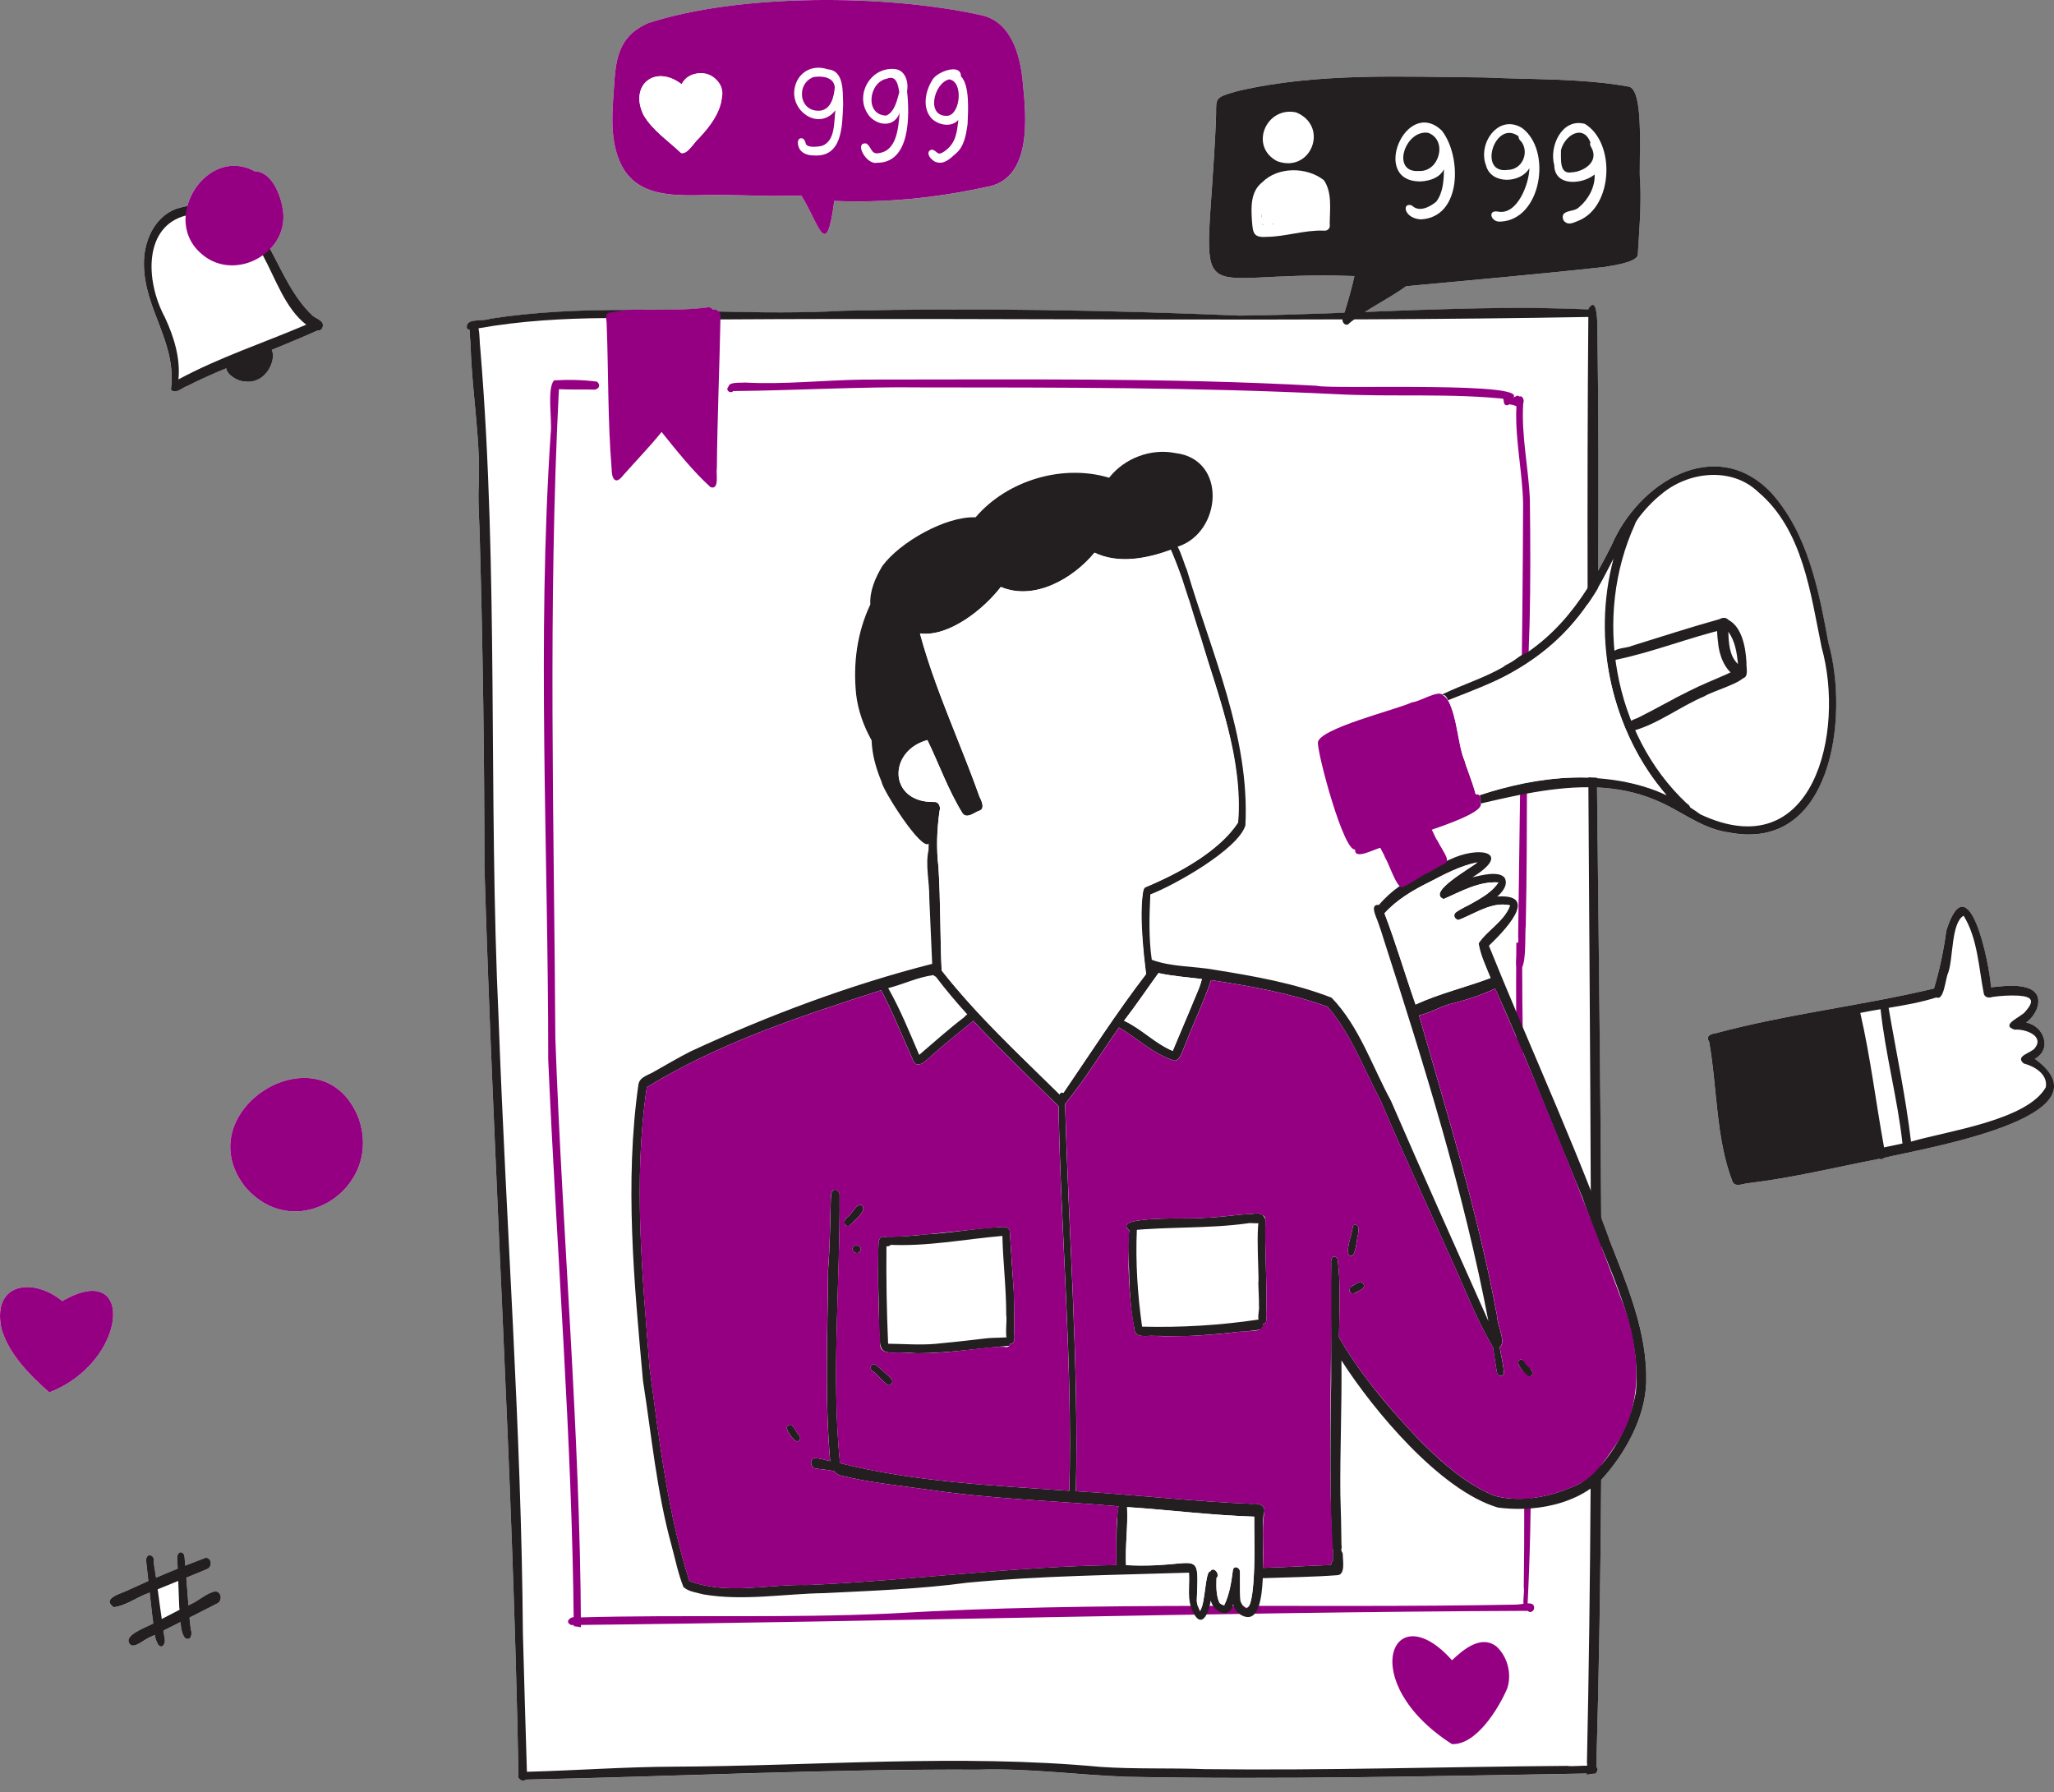<?xml version="1.0" encoding="UTF-8"?>
<svg id="Capa_1" data-name="Capa 1" xmlns="http://www.w3.org/2000/svg" viewBox="0 0 674.69 588.73">
  <rect x="0" y="0" width="674.69" height="588.73" fill="#808080" stroke="none"/>
  <defs>
    <style>
      .cls-1 {
        fill: #950083;
      }

      .cls-1, .cls-2, .cls-3 {
        stroke-width: 0px;
      }

      .cls-2 {
        fill: #231f20;
      }

      .cls-3 {
        fill: #fff;
      }
    </style>
  </defs>
  <path class="cls-3" d="M71.09,526.8c-2.94,1.52-5.9,3.02-8.85,4.51.13,1.31.27,2.61.45,3.91.51,1.39.13,3.96-1.86,2.85-1.05-1.25-1.36-3.24-1.52-5.29-1.88.94-3.75,1.88-5.63,2.81.12.84.26,1.68.39,2.52.43,1.43-.68,3.8-2.13,2.03-.56-.97-.9-2.02-1.12-3.12-.43.21-.86.43-1.29.64-1.8.5-5.4,4.1-6.84,2.41-2.37-2.85,4.79-5.32,7.65-6.8-.08-.78-.16-1.54-.29-2.28-.27-2.64-.57-5.26-.88-7.89-.5.21-.99.41-1.49.61-3.39,1.39-6.74,3.83-10.38,4.2-4.17-3,2.86-4.52,4.98-5.69,2.13-.99,4.28-1.96,6.44-2.91-.23-1.99-.46-3.99-.66-5.99-.64-3.73,3.07-2.76,2.37-.38.29,1.76.57,3.52.82,5.28,2.36-1.02,4.74-2,7.12-2.96-.06-1.14-.11-2.27-.16-3.41-.1-1,.58-2.57,1.77-1.75.8.55.62,1.6.73,2.44.05.57.1,1.15.16,1.72,2.25-.89,4.51-1.75,6.75-2.6,2.21.22,2.09,3.47,0,3.87-2.14.89-4.29,1.77-6.43,2.65.07.89.14,1.79.21,2.69.18,2.13.33,4.27.5,6.41.21-.11.43-.21.64-.32,2.83-1.19,5.18-3.69,8.2-4.27,2.22.19,2.38,3.41.35,4.11"/>
  <path class="cls-3" d="M16.17,457.33c-6.41-5.71-13.26-12.44-15.72-21.01-3.08-15.08,10.4-16.84,20.03-8.97,24.11-14.09,21.62,20.04-4.3,29.99"/>
  <path class="cls-3" d="M47.28,86.95c-.16-7.39,3.19-15.49,10.46-18.32,1.33-.4,2.59-.73,3.8-.99,2.47-9.21,12.18-16.77,22.12-11.37,5.52.09,8.46,7.62,9.19,12.31.93,5.23-.89,9.88-4.12,13.22,3.98,7.33,7.51,15.88,14.08,22.01,1.51,1.11,4.29,1.83,2.84,4.26t0,0c-.29.37-.81.52-1.27.44-5,2.23-10.06,4.33-15.13,6.39,1.59,3.14-1.7,11.07-8.52,10.42-2.25.1-6.03-1.91-6.45-4.34-1.14.47-2.28.94-3.42,1.42-3.1,1.37-6.21,2.75-9.22,4.33-1.67.47-4.03,2.95-5.52,1.25,2.03-15.47-8.73-26.22-8.85-41.03"/>
  <path class="cls-3" d="M117.76,367.19c8.39,23.46-21.04,42.18-37.47,22.35-19-25.08,25.52-52.3,37.47-22.35"/>
  <path class="cls-3" d="M203.79,53.5c-3.92-8.57-2.45-18.41-1.92-27.53.64-8.61,2.62-14.7,11.06-18.37,30.02-9.8,78.55-9.51,109.39-2.6,9.86,2.1,12.78,13.1,13.63,21.86,1.23,11.77,3.21,32.39-12.38,34.65-16.27,3.55-32.93,5.19-49.53,4.5-2.62,20.2-4.79,7.82-10.83-1.79-8.9.38-17.78-.12-26.68-.15-11.6-.15-26.92,2.32-32.74-10.55"/>
  <path class="cls-3" d="M543.43,262.65c-6.11-2.54-12.45-3.72-18.87-4,.5,47.06,1.11,94.15,1.38,141.23.89,2.35,1.77,4.71,2.63,7.07,5.87,15.07,12.57,30.51,12.19,46.96-.3,11.68-7.02,23.73-14.82,32.17-.21,31.46-.71,62.92-1.6,94.36.58.34.68.93-.05,1.89,0,.05,0,.1,0,.16-1.05.09-2.08.27-3.11.48.01-.14.03-.29.03-.42-50.39.86-100.91,2.04-151.34,1.07-16.15-.63-32.24-2.88-48.39-2.34-49.62-.24-99.17,2.22-148.75,3.27-.56.51-1.55.4-2.07-.23-.18-.12-.32-.28-.4-.51-.06-.3-.04-.55.05-.77-1.84-99.44-8.19-198.71-11.18-298.09-.03-35.32-.49-70.66-1.48-105.97-.06-6.13-.63-12.25-.45-18.39.84-15.53-2.12-30.92-2.59-46.42-.04-1.81-.34-4.08-.33-5.79-.35,0-.67-.15-.92-.53-.66-3.6,5.5-2.12,7.57-3.11,15.1-2.36,30.32-2.94,45.57-2.9,1.82-.15,3.65-.19,5.49-.05,6.84-.07,13.74.1,20.53-.81.7-.11,1.3.27,1.67.83.62-.32,1.36-.01,1.86.55,13.73.31,27.45.51,41.12-.26,43.34-.95,86.66-.22,129.99,1.6,38.21-.42,76.33-3.73,114.58-2.05v-.19c2.09-3.27,2.75.14,2.93,4.84.42,29.33.43,55.23.26,81.13,1.51-2.66,2.95-5.4,4.36-8.23,8.72-20.53,34.11-36.59,52.49-17.32,12.06,13.44,15.61,32,18.76,49.24,6.89,24.24,1.27,69.44-33.18,62.23-8.91-1.39-15.73-7.48-23.93-10.7"/>
  <path class="cls-3" d="M399.37,40.16c.4-8.17-1.37-7.84,7.16-10.26,26.46-6.16,54.19-4.65,81.18-4.46,15.69.74,31.54.23,47.05,2.97,5.74.4,3.29,26.12,3.99,31.27.39,8.14-.31,16.29-.81,24.29-1.05,2.34-8.2,3.22-10.67,3.69-21.76,2.4-43.61,4.32-65.36,6.34-6.02,4.35-12.92,7.44-18.68,12.15-.42.68-1.37.63-1.84.04-1.11-1.39.21-3.09.56-4.54,1.09-3.62,2.15-7.27,2.93-10.97-56.83-2.14-48.55,15.54-45.51-50.52"/>
  <path class="cls-3" d="M618.86,380.3c-.4.47-1.08.57-1.65.33-14.13,2.78-28.16,6.19-42.47,7.94-1.83,0-4.74,1.66-5.68-.46-5.48-14.17-4.98-30.89-7.68-45.99-1.26-1.77.58-2.58,2.12-2.73,23.58-6.36,48.02-9.04,71.75-14.71,1.89-6.25,3.18-12.59,4.06-19.06,7.28-22.83,14.25,11.03,14.66,18.66,3.95-.35,8.09-1.02,11.95.19,6.03,1.94,3.5,8.6-.41,11.4,5.82,1.04,8.7,8.75,2.84,11.92,26.42,19.25-37.87,29.66-49.51,32.51"/>
  <path class="cls-2" d="M537.94,83.97c-1.05,2.34-8.2,3.22-10.67,3.69-21.76,2.4-43.61,4.32-65.36,6.34-6.02,4.35-12.92,7.44-18.68,12.15-.42.68-1.37.63-1.84.04-1.11-1.39.21-3.09.56-4.54,1.09-3.62,2.15-7.27,2.94-10.97-56.83-2.14-48.55,15.54-45.51-50.52.4-8.17-1.37-7.84,7.16-10.26,26.46-6.16,54.19-4.65,81.18-4.46,15.69.74,31.54.23,47.05,2.97,5.74.4,3.29,26.12,3.99,31.27.39,8.14-.31,16.29-.81,24.29"/>
  <path class="cls-2" d="M668.37,347.79c5.85-3.17,2.98-10.88-2.84-11.92,3.91-2.8,6.44-9.46.41-11.4-3.87-1.21-8-.54-11.95-.19-.41-7.64-7.39-41.5-14.66-18.66-.88,6.47-2.18,12.81-4.06,19.06-23.74,5.67-48.17,8.35-71.75,14.71-1.55.16-3.38.97-2.12,2.73,2.69,15.1,2.19,31.82,7.68,45.99.94,2.12,3.85.45,5.68.46,14.31-1.76,28.33-5.17,42.47-7.94.58.24,1.26.14,1.65-.33,11.63-2.86,75.93-13.26,49.51-32.51M618.87,376.87c-2.7-14.75-4.44-29.52-7.81-44.17,2.21-.45,4.43-.84,6.66-1.22,1.58,14.84,5.57,29.27,7.2,44.11-2.02.43-4.03.86-6.05,1.28M627.72,374.98c-1.74-14.75-4.85-29.27-7.36-43.94,5.31-.88,10.61-1.8,15.72-3.43,2.51,1.24,2.96-6.38,3.84-8.05,1.72-4.7.95-16.45,5.08-18.78,4.65,7.52,4.95,17.16,6.65,25.68.41,1.32,1.82,1.33,2.92.98,2.79-.4,5.61-.54,8.46-.41,4.63.31,5.33,1.75,2.22,5.25-1.18,1.71-8.52,4.35-3.47,5.93,3.27-.34,9.81,1.94,6.66,6.02-1.2,1.68-6.75,2.59-3.68,5.08,3.56.94,7.95,3.52,7.24,7.8-6.08,10.88-32.49,14.41-44.29,17.87"/>
  <path class="cls-2" d="M102.81,103.81c-6.57-6.13-10.09-14.68-14.08-22.01-5.37-9.87-11.57-17.54-27.19-14.16-1.21.27-2.48.59-3.8.99-7.26,2.83-10.61,10.94-10.46,18.32.13,14.81,10.89,25.56,8.86,41.03,1.49,1.7,3.85-.78,5.52-1.25,3.01-1.58,6.11-2.96,9.22-4.33,1.14-.48,2.28-.95,3.42-1.42.28-.11.56-.23.84-.34.44-.18.87-.36,1.32-.54,3.23-1.32,6.47-2.63,9.72-3.94.68-.27,1.37-.55,2.05-.83.35-.14.7-.28,1.04-.42,5.07-2.07,10.13-4.17,15.13-6.4.46.08.97-.07,1.27-.44t0,0c1.45-2.43-1.33-3.15-2.84-4.26M58.62,124.62c.67-7.04-1.49-13.98-4.42-20.3-6.68-12.44-6.81-30,6.78-33.51,2.19-.57,4.73-.77,7.65-.53,9.14.59,13.89,6.46,17.71,13.56,4.3,7.99,7.41,17.51,14.25,22.8-13.99,5.98-28.56,10.75-41.97,17.97"/>
  <path class="cls-2" d="M80.74,125.32c-2.25.1-6.03-1.91-6.45-4.34-.09-.51-.03-1.05.22-1.58.56-.48.99-.2,1.55.32.12.12.25.24.39.38,1.09,1.07,2.74,2.57,6.36,1.79,4.54-1.83,3.71-3.96,3.36-5.73-.05-.26-.09-.51-.1-.76-.03-.67.16-1.26.94-1.74,1.1-.07,1.84.43,2.25,1.25,1.59,3.14-1.7,11.07-8.52,10.42"/>
  <path class="cls-2" d="M77.73,123.04c-.08-.15-.12-.29-.15-.44-.71.21-1.53.34-2.1-.2-2.77-2.83,5.83-4.62,7.59-5.78,1.43-.51,2.79-1.32,4.29-1.56,1.25-.03,2.1,1.64,1.26,2.59-.62.62-1.41,1.12-2.12,1.65,1.93,2.78-7.61,6.2-8.77,3.75"/>
  <path class="cls-2" d="M67.63,515.54c-2.14.89-4.29,1.77-6.43,2.65-.88.36-1.76.72-2.64,1.07-2.26.92-4.51,1.83-6.76,2.75-.87.36-1.75.71-2.62,1.07-.5.21-.99.41-1.49.61-3.39,1.39-6.74,3.83-10.38,4.2-4.17-3,2.86-4.52,4.98-5.69,2.13-.99,4.28-1.96,6.44-2.91.84-.37,1.69-.74,2.53-1.09,2.36-1.02,4.74-2,7.12-2.96.83-.34,1.66-.67,2.49-1,2.25-.89,4.51-1.75,6.75-2.6,2.21.22,2.09,3.47,0,3.87"/>
  <path class="cls-2" d="M71.09,526.8c-2.94,1.52-5.9,3.02-8.85,4.51-.98.49-1.96.98-2.94,1.47-1.88.94-3.75,1.88-5.63,2.81-.95.48-1.91.95-2.86,1.42-.43.21-.86.43-1.29.64-1.8.5-5.4,4.1-6.84,2.41-2.37-2.85,4.79-5.32,7.65-6.8.31-.16.56-.31.76-.44.68-.34,1.35-.69,2.03-1.04,1.96-1.02,3.92-2.04,5.89-3.05.96-.49,1.92-.98,2.89-1.45.21-.11.43-.21.64-.32,2.83-1.19,5.18-3.69,8.2-4.27,2.22.19,2.38,3.41.35,4.11"/>
  <path class="cls-2" d="M51.93,540.14c-.56-.97-.9-2.02-1.12-3.12-.25-1.23-.35-2.5-.47-3.75-.08-.78-.16-1.54-.29-2.28-.27-2.64-.57-5.27-.88-7.89-.15-1.26-.3-2.52-.44-3.78-.24-1.99-.46-3.99-.66-5.99-.64-3.73,3.07-2.76,2.37-.38.29,1.76.57,3.52.82,5.28.18,1.26.36,2.53.54,3.8.44,3.26.86,6.52,1.33,9.77.18,1.27.36,2.54.55,3.81.12.84.26,1.68.39,2.52.43,1.43-.68,3.8-2.13,2.03"/>
  <path class="cls-2" d="M60.82,538.07c-1.05-1.25-1.36-3.24-1.52-5.29-.11-1.41-.15-2.83-.3-4.05-.03-.27-.08-.53-.12-.78-.09-2.9-.2-5.8-.33-8.7-.05-1.33-.12-2.67-.18-4-.06-1.14-.11-2.27-.16-3.41-.1-1,.58-2.57,1.77-1.75.8.55.62,1.6.73,2.44.05.57.1,1.15.16,1.72.12,1.31.22,2.61.33,3.92.07.89.14,1.79.2,2.69.18,2.13.33,4.27.5,6.41.1,1.34.21,2.69.34,4.03.13,1.31.27,2.61.45,3.91.51,1.39.13,3.96-1.86,2.85"/>
  <path class="cls-2" d="M173.12,583.72c-.04.36-.19.63-.4.82-.56.51-1.55.4-2.07-.23-.18-.21-.3-.48-.34-.8,0-.16,0-.31,0-.48-1.84-99.44-8.19-198.71-11.18-298.09-.03-35.32-.49-70.66-1.48-105.97-.06-6.13-.63-12.25-.45-18.39.84-15.53-2.12-30.92-2.59-46.42-.04-1.8-.34-4.08-.33-5.79.02-2.09.51-3.33,2.55-1.83.15.43.26.87.35,1.31.45,2.21.32,4.61.6,6.84,6.07,73.21,2.58,146.79,6.01,220.16,2.42,67.21,7.48,134.36,7.97,201.63.39,15.17.87,30.36,1.32,45.52.02.58.03,1.16.05,1.74"/>
  <path class="cls-2" d="M523.77,588.73s.07,0,.1,0c-.03,0-.07,0-.1,0"/>
  <path class="cls-2" d="M525.98,481.17s0,0,0,0c0,1.63-.02,3.26-.03,4.89-.21,31.46-.71,62.92-1.6,94.36-.02.63-.04,1.26-.06,1.89,0,.05,0,.1,0,.16-1.04.09-2.08.27-3.11.48.01-.14.03-.29.03-.42.08-.98.14-1.86.14-2.56,0-.38-.03-.71-.08-.97.65-30.03,1.02-60.05,1.2-90.08.01-1.36.02-2.73.03-4.1,0-.07,0-.13,0-.2.16-27.91.16-55.82.06-83.74v-.27c0-3.2-.02-6.39-.03-9.59-.17-44.15-.53-88.3-.78-132.45,0-1.04-.01-2.08-.02-3.12v-.13c-.11-18.95-.2-37.89-.24-56.84v-.08c0-1.76,0-3.51,0-5.26-.06-29.68-.01-59.36.24-89.04,0-.83.01-1.66.02-2.49v-.19c2.09-3.27,2.75.14,2.93,4.84.42,29.33.43,55.24.27,81.13-.01,1.87-.03,3.74-.04,5.61v.2c-.12,15.83-.3,31.75-.5,48.54.05,4.56.09,9.12.14,13.68v.16c.01,1.01.02,2.02.03,3.04.5,47.06,1.11,94.15,1.38,141.23.02,3.19.03,6.38.05,9.57h0c.11,23.92.13,47.82-.02,71.73"/>
  <path class="cls-2" d="M521.82,104.11h-.1c-95.06,1.73-190,.21-285.1.81-2.36.01-4.71.03-7.07.05-10.14-.28-20.3-.56-30.44-.49-14.05.1-28.06.89-41.93,3.35-.25.04-.5.09-.76.14-.7,0-1.48.42-2.14.39-.35,0-.67-.15-.92-.53-.66-3.6,5.5-2.12,7.58-3.12,15.1-2.36,30.31-2.94,45.57-2.9,9.84.02,19.7.3,29.55.52,13.73.31,27.45.51,41.12-.26,43.34-.95,86.66-.22,129.99,1.6,38.21-.42,76.33-3.73,114.58-2.05.19,0,.38.02.57.03,1.76.02,1.05,2.55-.49,2.46"/>
  <path class="cls-2" d="M524.29,582.32c-.04.06-.08.11-.13.16-.98.02-1.97.03-2.95.05-50.39.86-100.91,2.04-151.34,1.07-16.15-.62-32.24-2.88-48.39-2.34-49.62-.24-99.17,2.22-148.76,3.27-.41,0-.83.02-1.24.02-.29-.02-.59-.1-.83-.26-.18-.12-.32-.28-.4-.51-.06-.3-.04-.55.05-.77.28-.75,1.29-1.04,2.15-1.03.2,0,.41,0,.61-.02,16.12-.42,32.22-1.63,48.34-1.68,46.65-.21,93.44-4.26,140.02.07,11.5.79,22.92.3,34.41.74,39.65.48,79.32-.79,118.97-1.07,1.41.23,4.24-.07,6.54-.06,1.29,0,2.4.1,2.99.46.58.34.68.93-.05,1.89"/>
  <path class="cls-1" d="M189.7,534.3c-.41-.06-.82-.12-1.23-.17-.52-62.1-5.7-124.08-8.39-186.12.02-68.52-3.74-137.3.81-205.7.54-4.12-1.32-14.91,1.13-17.37,4.59-.29,9.49-.19,14.04.41,1.61,1.24.34,2.93-1.42,2.6-3.68-.02-7.37.04-11.05-.11-3.61,70.97-1.6,142.08-1.17,213.16,2.29,64.51,8.12,128.91,8.41,193.49-.38-.07-.76-.13-1.13-.19"/>
  <path class="cls-1" d="M496.2,131.22c-19.09-2.21-38.52-.74-57.66-1.77-45.24-2.22-90.5-2.18-135.78-2.2-20.65-.27-41.32,1.01-61.91,1.2-.93,1.02-2.71-.3-1.56-1.45.21-1.66,4.11-1.18,5.37-1.35,13.11.7,25.97-.8,39.05-.97,49.61.03,99.27-.67,148.82,2.03,4.42,1.31,74.5-1.69,63.67,4.51"/>
  <path class="cls-1" d="M493.99,132.19c-.24-1.39,1.65-1.36,1.78-.1.24,1.4-1.65,1.36-1.78.1"/>
  <path class="cls-1" d="M497.9,133.35c-.91-.39-1.56-.48-2.52-.59-1.23-.17-2.31-2.03-.99-2.81,1.01-.4,1.99.77,2.97.49.34-.11.63-.34.97-.46.98-.18,1.6,1.4.69,1.87.29.73-.3,1.76-1.13,1.49"/>
  <path class="cls-1" d="M498.96,318.43c-2.17-.05.2-8.68-.28-10.61.58-47.48,1.45-94.95,1.63-142.42-.23-10.22-2.5-20.3-2.26-30.5.23-1.41-.44-3.42.8-4.39,1.08-1.14,2.03.98,1.5,1.9-.7,10.62,1.74,21.11,2.18,31.69.17,13.67.24,27.36-.1,41.02-1.29,32.8-.53,65.95-1.25,98.76-.36,2.67.41,14.91-2.21,14.56"/>
  <path class="cls-1" d="M501.67,529.09c-2.27-.47-.73-5.92-1.15-7.75,1-70.38-3.1-141.95-2.44-211.72,2.31-.2,1.61,4.22,1.92,5.71.01,70.73,5.34,144.15,1.67,213.76"/>
  <path class="cls-1" d="M187.68,533.76c-2.52-.95-.15-3.27,2.1-2.49,34.24-.99,68.53.31,102.76-1.3,68.19-4.08,136.55-1.62,204.74-2.91,2.8.14,7.04-1.68,6.62,1.38-.22.87-1.43,1.51-2.03.65-104.69.45-209.44,3.56-314.18,4.67"/>
  <path class="cls-1" d="M335.95,26.85c-.84-8.76-3.77-19.75-13.63-21.86-30.84-6.9-79.37-7.2-109.39,2.6-8.43,3.67-10.42,9.76-11.06,18.37-.53,9.12-2.01,18.96,1.91,27.54,5.82,12.87,21.15,10.41,32.74,10.55,8.9.04,17.78.54,26.68.16,6.03,9.62,8.2,21.99,10.83,1.79,16.61.69,33.26-.95,49.53-4.5,15.59-2.26,13.61-22.88,12.38-34.65M237.1,32.23c-.03.26-.08.51-.12.76-.92,4.88-4.31,8.68-7.4,12.41,0,0-.02.02-.03.02h0c-.09.08-.18.16-.27.25-.05.05-.1.09-.14.14-1.5,1.56-3.51,4.99-5.43,4.43-4.18-4.02-9.35-7.37-12.31-12.47-4.77-9.75,3.73-16.8,12.48-10.12,1.07-2.14,2.96-3.23,4.98-3.49,2.3-.31,4.78.47,6.45,2.04,1.54,1.43,2.39,3.51,1.79,6.02"/>
  <path class="cls-1" d="M16.17,457.33c-6.41-5.71-13.26-12.44-15.72-21.01-3.08-15.08,10.4-16.84,20.03-8.97,24.11-14.09,21.62,20.04-4.3,29.99"/>
  <path class="cls-1" d="M80.29,389.54c-19-25.08,25.52-52.3,37.47-22.35,8.39,23.45-21.04,42.18-37.47,22.35"/>
  <path class="cls-1" d="M491.65,540.89c3.6,3.4,4.99,8.99,3.44,13.69-2.78,6.53-10.19,18.67-18.17,18.28-31.83-20.4-19.61-49.61.03-27.53,3.75-3.58,9.65-8.52,14.71-4.44"/>
  <path class="cls-1" d="M235.46,153.82c-.32,1.69.94,7.22-2.07,6.19-5.96-5.43-11.01-11.84-16.07-18.12-4.02,4.97-8.48,9.54-12.7,14.33-2.57,3.33-3.73.76-3.71-2.25-1.3-15.75-1.02-31.57-1.63-47.35.04-.6-.14-1.42-.17-2.15-.04-.9.15-1.68,1.27-1.8,2.03-.38,4.08-.7,6.13-.87,1.82-.15,3.65-.19,5.49-.05,6.84-.07,13.74.1,20.53-.81.7-.11,1.31.27,1.68.83.62-.32,1.36-.01,1.86.55.34.38.57.87.59,1.37,0,.41-.01.81-.02,1.22-.31,16.29-1.02,32.59-1.17,48.89"/>
  <path class="cls-1" d="M88.73,81.79c-.73.76-1.52,1.44-2.38,2.05-5.88,4.22-14.4,4.88-20.43-.7-3.87-3.43-5.28-7.92-4.93-12.33.08-1.07.27-2.13.56-3.18,2.47-9.21,12.18-16.77,22.12-11.37,5.52.09,8.46,7.62,9.19,12.31.93,5.23-.89,9.88-4.12,13.22"/>
  <path class="cls-3" d="M223.88,27.66c6.39-9.36,22.79.27,5.67,17.77-1.53,1.25-3.74,5.43-5.85,4.82-4.18-4.02-9.35-7.37-12.31-12.47-4.77-9.75,3.73-16.8,12.48-10.12"/>
  <path class="cls-3" d="M267.14,51.06c-1.88-.03-4.05-.74-4.75-2.66-.39-.95-.65-2.88.77-3,1.02,0,1.37,1.11,1.56,1.92.71,1.31,3.91.87,5.19.62,4.56-1.57,3.96-7.79,4.51-11.72-4.85,6.29-13.48,1.46-13.57-5.7.19-6.01,5.29-9.7,11.03-7.76,5.49.41,4.91,7.52,5.07,11.56-.31,6.96-.14,17.51-9.81,16.73M269.56,36.33c3.51-.57,4.37-4.62,4.65-7.62-.31-3.46-4.14-3.82-6.93-3.41-5.99,2.15-4.85,11.79,2.28,11.03"/>
  <path class="cls-3" d="M288.04,53.47c-3.55.71-7.61-6.96-3.45-6.33,1.67,1.03,1.51,3.78,4.18,3.14,5.89-.86,6.31-8.41,6.73-13.16-1.7,4.59-6.78,4.36-9.78,1.19-5.44-6.41-.09-16.52,8.31-15.62,3.35.35,4.48,4.34,3.92,7.2.85,7.89,1.17,23.71-9.92,23.57M291.14,37.97c2.75-1.25,3.51-5.02,4.25-7.71-.39-2.34-.92-5.73-4.09-4.41-6,1.13-7.35,12.02-.15,12.12"/>
  <path class="cls-3" d="M307.7,53.3c-1.68-.32-4.2-3.41-1.64-4.17,1.93.35,1.65,2.32,4.08.64,3.83-2.62,4.18-6.1,4.65-10.39-2.25,2.56-6.39,1.75-8.67-.35-3.27-3.41-2.24-9.05.11-12.7,1.2-2.62,9.46-5.83,9.42-1.26,2.97,2.97,2.33,11.54,2.18,15.63-.5,3.53-1.07,7.55-4.05,9.89-1.64,1.5-3.66,3.43-6.07,2.71M311.35,38.03c4.2-.65,5.13-11.37.41-11.96-5.11,1.27-7.72,12.5-.41,11.96"/>
  <path class="cls-3" d="M415.98,77.8c-4.36.32-4.43-1.44-4.74-5.22-.3-4.53-.51-9.71,3.42-12.75,5.12-5.14,14.62-5.06,20.19-.65,2.84,4.06,1.93,9.8,1.93,14.53.29,1.28-.78,2.26-2.04,2.04-6.31-.22-12.47,2-18.76,2.05M414.96,73.83c-.1-.1-.19-.21-.26-.33.01.11.03.21.04.32.07,0,.15,0,.22.01M418.05,73.72c.07,0,.15-.02.22-.03-.03-.08-.05-.17-.07-.25-.05.09-.1.19-.15.28M414.48,71.59c.1-.47-.02-.93-.09-1.4.01.47.05.93.09,1.4M429.98,70.86c.25-.04.49-.09.74-.13-.02-.1-.03-.21-.05-.31-.21.11-.42.21-.63.32-.02.04-.04.08-.06.12M433.84,63.93c-.2-.88-.09-2.04-.74-2.72.27.9.38,1.85.74,2.72"/>
  <path class="cls-3" d="M430.27,73.51c-4.08-1.82,1.04-5.96,2.78-7.72-.2-1.51-.4-3.04-.44-4.57h0c0-1.54,1.84-1.55,2.29-.23.43,2.03.51,4.26.17,6.31-1.23,1.33-2.47,2.77-3.42,4.37.47,1.05-.21,2.06-1.38,1.83"/>
  <path class="cls-3" d="M419.52,52.94c-9.31-4.86-3.61-18.12,6.21-16.03,11.01,4.51,4.95,20.12-6.21,16.03"/>
  <path class="cls-3" d="M466.67,72.06c-5.64-.38-6.22-5.75-2.93-4.59,2.38,2.37,5.81.57,8-1.19,2.29-2.97,2.51-7.06,2.57-10.68-1.44,2.79-4.5,3.76-7.44,3.98-17.07.51-5.09-28.02,6.74-16.67,6.52,8.32,6.68,28.49-6.93,29.15M466.07,56.16c6.73.4,9.55-10.1,3.08-12.53-7.63-1.22-12.37,13.23-3.08,12.53"/>
  <path class="cls-3" d="M492.76,72.79c-3,.22-4.29-3.87-.77-3.3,6.4,1.35,10.33-9.18,10.37-14.26-2.9,5.08-12.64,5.41-14.24-.91-2.8-7.2,4.08-17.03,11.81-12.3,10.01,7.33,6.41,30.33-7.16,30.77M495.23,55.81c4.81-.08,7.17-5.63,4.5-9.3-.53-.42-.99-1.02-.91-1.74-7.79-5.73-13.56,12.47-3.59,11.04"/>
  <path class="cls-3" d="M514.02,72.87c-.76-.63-.95-1.88-.35-2.67,1.37-1.21,3.55-.76,4.97-2.1,3.1-2.59,5.36-6.68,5.16-10.79-4.04,3.32-13.15,4.04-13.26-3.03-1.77-6.23,2.57-15.64,10.06-13.58,10.13,6.13,9.27,27.02-1.91,31.71-1.46.53-3.26,1.7-4.66.45M516.31,56.6c3.87-.22,8.66-3.3,6.66-7.67-.31-.67-.94-1.38-.55-2.15-2.45-6.25-8.58-2.22-9.68,2.58.08,2.73-.68,8.06,3.57,7.23"/>
  <path class="cls-2" d="M383.4,273.01c-5.39,1.59-17.88-23.95-10.93-21.03,3.6.31,14.04-5.47,15.77-2.14,2.81,7.15,6.54,22.26-4.84,23.16M383.24,270.24c8.96-1.2,4.5-12.96,3.16-18.68-4.33.66-8.3,2.84-12.7,3.14.59,2.14,1.19,4.3,2.18,6.3-.01-.03-.03-.05-.04-.08,1.97,3.31,3.42,8.21,7.41,9.32"/>
  <path class="cls-2" d="M373.71,244.7c-5.49-4.41,9.44-3.82,7.98-11.4-.38-1.74-4.67-2.17-6.19-2.38-2.21-.39-4.73.12-6.75-.99-2.43-3.96-3.6-8.72-5.36-13.04-.26-.67-.56-1.49-.1-2.14,1.81-1.73,2.81,2.63,3.38,3.75,1.1,2.92,2.29,5.8,3.46,8.7,4.69.39,11.19-.09,13.8,4.68,2.79,6.55-4.77,11.73-10.22,12.82"/>
  <path class="cls-2" d="M339.68,242.27c-2.45-.28-7.81-2.5-8.66-4.95-.4-8.88,8.99-14.51,17.06-12.27,15.6,3.98,1.22,17.79-8.4,17.22M341.84,238.98c4.01-.48,7.33-3.27,9.91-6.19,4.29-5.77-16.73-8.45-18.23,3.39,1.99,2.08,5.43,3.29,8.32,2.8"/>
  <path class="cls-2" d="M345.86,236.38c-2.82-.73-4.29-7.55-.63-7.65,1.38-1.21,2.94.02,3.95,1.07,2.43,2.17.37,8.32-3.32,6.58"/>
  <path class="cls-2" d="M348.43,236.14c-2.68-.02-5.06-3.68-4.4-6.18,1.35-5.61,8.29-3.55,8.73,1.41.21,2.26-1.9,5.15-4.33,4.77M347.58,232.51c.31.14.54.41.66.73,1.58-.03,1.83-2.36.47-2.96-.42.64-1.23.46-1.76.1-.29.55-.3,1.21-.07,1.78.22.13.45.24.69.35"/>
  <path class="cls-2" d="M380.84,224.93c-2.23-.18-5.07-.62-5.89-3.04-2.77.47-1.63-5.54-1.14-7.01,2.44-6.26,11.51-10.21,17.1-5.58,1.54,1.38,5.16,3.65,4.38,5.97-2.14,6.03-7.99,10.23-14.45,9.67M383.55,221.98c5.01-.89,7.12-2.98,9.25-7.48-1.86-1.77-3.87-4.02-6.6-4.19-5.4-.28-10.87,4.06-10.54,9.72,1.19-.45,1.69.96,2.53,1.46,1.72.56,3.57.68,5.36.49"/>
  <path class="cls-2" d="M388.39,220.7c-9.15-2.45-.68-15.29,1.77-10.71,5.55,1.53,4.05,11.35-1.77,10.71"/>
  <path class="cls-2" d="M324.57,224.58c-3.65-1.27-.1-5.68,1.81-7.04,2.18-4.85,10.25-6.89,14.93-8.89,3.69-.92,12.43-6.03,12.19,1.13-1.03,2.98-9.41,6.04-12.29,7.8-5.3,2.79-10.55,6.38-16.64,7"/>
  <path class="cls-2" d="M325,223.61c-9.3-.64,1.83-7.96,4.49-10.23,6.12-3.58,12.53-7.58,19.84-7.63,1.52.41,4.33,1.57,3.19,3.56-1.28,1.35-2.53-1.41-4.59-.33-8.7,1.6-16.57,6.52-23.29,12.13.29.06.58.12.87.15,1.74-1,2.33,2.8-.52,2.36"/>
  <path class="cls-2" d="M443.48,412.53c-1.97-1.04.83-7.57.88-9.71,0,0,0,0,0,0,.25-.82,1.35-.67,1.69.02.42.82.11,1.76.02,2.62-.48,1.37-.62,7.74-2.59,7.06"/>
  <path class="cls-2" d="M443.36,424.13c-.55-1.18.79-1.69,1.6-2.17.94-.47,2.08-1.6,2.87-.3.74,1.35-.6,1.84-1.55,2.4-.87.52-2.34,1.42-2.92.06"/>
  <path class="cls-2" d="M500.88,447.69c.84,1.17,3.17,2.39,2.29,4.05-.4.52-1.11.41-1.53-.02-5.74-5.13-1.42-6.32-.76-4.03"/>
  <path class="cls-2" d="M261.52,473.35c-1.26-.64-4.97-5.38-1.8-5.38,1.27.63,1.67,2.3,2.62,3.31.95.68.48,2.56-.81,2.06"/>
  <path class="cls-2" d="M278.27,402.69c-1.53-.56-.87-2.35.2-3.03,1.39-.78,3.12-5.04,4.76-3.64,1.67,1.65-3.08,5.4-4.27,6.57,0,0,0,0,0-.01-.2.14-.46.18-.7.12"/>
  <path class="cls-2" d="M280.83,411.44c-1.25-.58-.94-2.51.55-2.37,2.19.03,1.61,3.17-.55,2.37"/>
  <path class="cls-2" d="M291.31,454.7c-1.57-1.23-2.84-2.81-4.29-4.18-1.72-.29-1.13-3.36.71-2.15,1.73,1.29,3.26,2.86,4.89,4.28,1.08,1,.14,3.11-1.31,2.04"/>
  <path class="cls-2" d="M371.01,404.17c-6.69-5.25,21.85-3.53,24.34-4.16,5.14-.07,10.21-1.04,15.34-1.25,1.54-.02,3.93-.89,4.29,1.29.22,2.73-3.56,1.33-5.22,1.78-12.86,1.77-25.89,1.04-38.75,2.34"/>
  <path class="cls-2" d="M387.97,438.93c-3.12.01-5.88-.17-8.93-.14-2.17-.21-6.15.98-6.4-2.21-1.18-5.6-1.52-11.35-1.72-17.06.01-5.68-1.08-11.83.48-17.28,1.06-1.16,2.52.54,2.03,1.72-.47,10.58.24,21.31,1.72,31.79,12.71.32,25.44-.42,38.01-2.3,1.54-.07,2.42,2.46.94,3.17-2.45.68-5.06.56-7.57.87-6.16.75-12.36,1.21-18.55,1.44"/>
  <path class="cls-2" d="M414.72,434.9c-2.46-.75-.9-4.15-1.18-6.03.03-2.56-.18-5.12-.21-7.68.44-1.48-1.8-28.76,2.33-20.72-.3,10.2.61,20.48.28,30.68-.16,1.22.66,3.73-1.22,3.75"/>
  <path class="cls-2" d="M331.94,441.43c-2.44-.4-.99-7.36-1.42-9.45.02-8.69-1.04-17.34-1.27-26.03-12.55,1.08-24.93,3.58-37.52,2.89-1.35-.57-1.07-2.82.58-2.59,3.75-.2,7.52-.2,11.23-.79,8.28-.3,16.39-2.02,24.63-2.4,1.72-.13,3.63-.31,3.57,2.04.38,6.35.82,12.7,1.26,19.05.29,4.05.12,8.1.17,12.16-.25,1.46.84,4.92-1.23,5.1"/>
  <path class="cls-2" d="M301.37,444.49c-12.8-.86-12.38,2.63-12.68-11.49-.03-7.97-.51-15.95-.15-23.91.01-2.54.88-3.52,3.4-2.44,1.45.86,1.09,2.92-.76,2.7-.12,10.66.09,21.36.54,32.01,5.21.05,10.37.49,15.55.04,5.26-.48,10.5-1.08,15.74-1.7,2.29-.35,4.62-.24,6.91-.4,1.39-.26,2.4,1.66,1.59,2.73-9.71.81-20.13,2.44-30.14,2.46"/>
  <path class="cls-2" d="M340.5,256.1c-1.34-.7-.54-2.48-.64-3.68.11-1.08-.13-2.38.64-3.25,1.15-1.02,2.94,1.57,1.56,2.26-.34,1.27.56,5.05-1.57,4.67"/>
  <path class="cls-2" d="M347.42,253.33c-1.75.08-1.26-6.01-.13-6.46.95-.32,1.64.85,1.33,1.67-.43,1.29.58,4.58-1.2,4.79"/>
  <path class="cls-2" d="M356.66,248.73c-1.51-.27-1.43-2.64-.66-3.59,1.96-1.25,2.55,3.65.66,3.59"/>
  <path class="cls-2" d="M388.15,239.12c-2.55-.38-.49-8.37,1.41-4.46.09.43-.22.81-.25,1.24-.32,1,.35,3.16-1.16,3.22"/>
  <path class="cls-2" d="M394.63,237.6c-1.26-.2-1.15-1.73-1.17-2.71.21-1.01-.45-2.57.55-3.21,1.55-.38,1.68,1.75,1.69,2.81-.08.95.37,3.12-1.07,3.1"/>
  <path class="cls-2" d="M397.33,231.24c1.88-1.37,2.11,2.05,1.95,3.26-.08,1.33-1.85,1.09-2.07-.05-.24-1.03-.37-2.25.12-3.21"/>
  <path class="cls-2" d="M567.37,273.35c-8.91-1.39-15.73-7.48-23.93-10.7-6.1-2.54-12.45-3.72-18.86-4-.94-.04-1.88-.07-2.82-.07-6.74-.04-13.53.83-20.18,2.06-.76.14-1.51.29-2.26.43-4.38.87-8.69,1.86-12.88,2.84-.08-.21-.18-.41-.32-.59.07-.11.13-.24.17-.36.02-.06.03-.11.05-.17,0-.01,0-.03,0-.04.03-.16.04-.33.03-.49,0-.05,0-.1-.02-.14,0-.05-.01-.09-.03-.14,0-.03-.01-.05-.02-.08-.01-.05-.03-.1-.05-.15-.08-.21-.18-.39-.32-.54,4.35-1.51,8.85-2.77,13.43-3.73.74-.16,1.48-.3,2.22-.44,3.09-.58,6.21-1.01,9.33-1.29,3.61-.32,7.23-.43,10.82-.3.94.03,1.87.08,2.81.15,6.72.48,13.34,1.81,19.64,4.18,1,.37,2,.77,2.99,1.21.06.02.12.05.18.08,2.7,1.18,5.32,2.57,7.86,4.16,1.13.71,2.24,1.46,3.33,2.26,37.25,17.47,47.61-27.06,39.82-54.85-3.64-17.73-6.17-38.66-20.79-51-8.77-8.44-23.08-6.78-31.89.71-3.07,2.47-5.67,5.32-7.95,8.42-2.95,3.98-5.39,8.36-7.74,12.78h0s0,.03-.02.03c-.05.11-.11.22-.17.33-1.12,2.13-2.23,4.27-3.36,6.39-.5.92-1,1.83-1.53,2.73-1.07,1.84-2.2,3.64-3.4,5.38-.79,1.16-1.62,2.31-2.47,3.42-4.74,6.18-10.36,11.59-16.99,15.83-.5.32-1,.63-1.52.94-.21.13-.43.26-.65.38-.35.21-.71.41-1.07.61-.22.13-.45.25-.68.37-.81-1.26-2.44-1.29-3.82-1.18t0,0c-.13,0-.26.02-.39.03,1.04-.51,2.05-1.04,3.03-1.59,1.02-.57,2.01-1.16,2.97-1.78.45-.29.9-.58,1.35-.87.29-.2.59-.4.88-.6,8.05-5.61,14.15-12.7,19.35-20.82,1.2-1.86,2.34-3.77,3.46-5.74,1.51-2.66,2.95-5.4,4.36-8.23,8.72-20.53,34.11-36.59,52.49-17.32,12.06,13.44,15.61,32,18.77,49.24,6.89,24.24,1.27,69.44-33.18,62.23"/>
  <path class="cls-2" d="M479.36,225.11s-.09.04-.13.06c.04-.02.09-.04.13-.06"/>
  <path class="cls-2" d="M553.24,267.03c-26.56-23.57-35.71-72-14.91-100.84,2.22,1.31-.9,4.36-1.31,6.09-13.75,30.1-7.24,68.84,17.06,91.64,1.9.9,1.62,4.54-.84,3.11"/>
  <path class="cls-2" d="M530.77,216.72c-.78-.05-1.27-.88-1.33-1.57.39-2.54,4.66-2.09,6.58-3.02,9.83-3.05,19.63-6.23,29.55-8.98,2.17-1.11,3.86,2.58,1.48,3.37-12.23,2.87-23.99,7.66-36.28,10.19"/>
  <path class="cls-2" d="M536.2,240.1c-.99-.26-1.56-1.49-1.22-2.44.67-1.34,2.52-1.48,3.7-2.23,5.41-2.68,10.62-5.75,16.05-8.4,4.14-2.12,8.46-3.8,12.7-5.69,1.89-.91,5.95-3.48,5.78.51-.68,2.43-10.68,5.13-13.33,6.84-8.02,3.36-15.3,9.16-23.67,11.41"/>
  <path class="cls-2" d="M572.05,222.82c-4.56-1.02-6.87-6.13-7.54-10.37-.15-2.04-1.74-9.95,1.77-9.4,5.76,1.51,7.15,9.41,7.39,14.6-.13,1.68.97,5.14-1.62,5.17M570.88,218.11c-.35-3.7-.93-7.53-3.17-10.61.15,3.68.29,7.93,3.17,10.61"/>
  <path class="cls-2" d="M502.66,215.13c2.11,4.35-23.26,13.2-26.97,14.89-.34-.78-.91-1.9-1.84-1.76-.05-.06-.1-.11-.15-.16,6.71-3.25,14.07-5.46,20.59-9.32,2.2-.5,6.97-6.06,8.37-3.65"/>
  <path class="cls-2" d="M528.58,406.94c-.86-2.36-1.74-4.72-2.63-7.07-1.12-2.96-2.26-5.9-3.41-8.84-7.09-18.05-14.8-35.86-22.37-53.7-.71-1.68-1.43-3.37-2.14-5.06-3.04-7.2-6.04-14.4-8.96-21.64,4.5-4.32,17.25-17.11,2.77-16.16,1.68-1.49,3.65-3.85,2.39-6.17-1.96-2.4-7.85-.74-10.56-.16,12.52-7.7,3.55-10.23-5.67-6.58-.91.38-1.82.78-2.72,1.18-4.52,2.05-8.9,4.45-13.25,6.83-1.63-3.11-2.67-6.57-4.27-9.78-.4-1.2-2.04-2.01-2.67-.54.24,4.12,3.02,8.01,4.79,11.71-.04.03-.08.06-.12.08-2.53,1.76-4.82,3.85-6.84,6.2-3.23-.4-.73,4.17-.19,5.87.69,1.94,1.34,3.89,1.93,5.87,13.23,41.1,26.14,82.46,34.24,124.94-10.73-24.1-21.53-48.18-32.02-72.37-6.18-11.34-10.38-24.42-19.49-33.85-12.24-4.77-25.34-7.06-38.27-9.14-6.86-1.26-14.26-.89-20.79-3.31-1.03-7.09-.81-14.33-.48-21.47,7.86-3,28.78-14.74,31.23-22.65,1.5-29.08-11.12-56.62-19.24-84-.64-1.28-1.76-5.34-3.02-7.56,14.53-4.61,16.42-28.8-.83-30.77-7.99-1.58-16.66,1.71-21.67,8.12-15.26-4.62-33.55.87-43.87,13-9.77-.44-24.89,8.17-30.62,15.99-2.29,3.84-4.19,8.08-3.95,12.64-4.37,9.21-5.7,19.45-4.66,29.55.64,5.32,2.48,10.42,5.08,15.08.16,4.71,1.46,9.27,3.28,13.6.37,2.77,13.05,22.73,15.46,20.31,0,.71-.02,1.41-.03,2.12-1.11,4.9.32,10.48.23,15.57.33,7.27.64,14.53.96,21.8-27.06,6.9-53.88,16.95-79.29,28.73-4.01,2.01-7.84,4.33-11.76,6.5-1.89,1.27-4.99,1.77-5.44,4.35-4.57,32.17-1.44,65.11,1.49,97.33,2.83,18.08,4.49,36.36,9.36,54.05,1.24,4.57,2.18,9.35,3.94,13.73,1.72,1.58,4.35,1.79,6.53,2.42,13.13,2.25,26.63-.23,39.86-.42,15.66-.79,31.29-1.33,46.86-3.42,24.23-2.31,48.55-2.52,72.83-3.3.29,3.62-.49,7.42.5,10.92.13.47.3.93.5,1.39.25.57.5,1.06.74,1.47,1.48,2.46,2.93,2.06,4.02-.07.38-.74.71-1.69.99-2.8.14-.55.27-1.15.37-1.78.15.64.42,1.24.78,1.78,1.71,2.57,5.34,3.65,6.44,0,.06-.18.11-.38.15-.58.03.2.08.39.14.58.32,1.05,1.05,1.96,1.93,2.63.18.14.36.26.54.38,1.99,1.08,3.43.79,4.49-.45.53-.63.97-1.5,1.32-2.55.78-2.35,1.15-5.6,1.31-9.13.05-1.1.08-2.23.1-3.37,0-.58.01-1.17.01-1.75.02-7.1-.4-14.08.29-16.2h0c.04-.16.08-.31.1-.46.08-.55,0-1-.19-1.36-.02-.04-.04-.08-.06-.11-.04-.08-.09-.14-.15-.21-.24-.29-.57-.51-.95-.67-.08-.03-.17-.06-.26-.09-.76-.25-1.69-.28-2.53-.17-19.27-.78-38.49-3.05-57.76-4.16.97-42.29-2.41-84.98-3.54-127.18,6.35-7.82,11.85-16.79,17.72-25.13,5.84,3.45,10.81,8.31,17.35,10.62,2.53,1.39,3.56-3.27,4.35-4.9,2.72-7.15,6.1-14.04,8.52-21.28,12.94,1.95,25.96,4.29,38.29,8.75,7.78,9.06,11.9,20.48,17.46,30.97,7.99,18.8,16.65,37.31,24.99,55.98.69,1.57,1.37,3.16,2.06,4.74,1.6,3.7,3.21,7.4,4.96,11.03,1.49,3.11,3.09,6.17,4.84,9.13.37,2.79.88,5.53,1.29,8.31.33,1.28,2.11,1.57,2.29.06-.13-2.82-.95-5.57-1.35-8.36.51-.44.73-1.07.78-1.8,0-.17.01-.34,0-.51-.03-.95-.29-2.05-.6-3.16-.13-.46-.26-.93-.39-1.39-.23-.81-.45-1.6-.57-2.33-.07-.42-.11-.81-.11-1.15-6.17-33.39-16.28-66.03-25.63-98.67,3.39-.79,6.49-2.57,9.79-3.66,5.23-1.24,10.35-2.86,15.22-5.15,2.37,5.21,4.67,10.47,6.92,15.74.75,1.75,1.49,3.49,2.22,5.24.94,2.25,1.87,4.5,2.81,6.75,0,0,0,.01,0,.02,4.79,11.6,9.44,23.27,14.23,34.86.82,1.99,1.65,3.98,2.49,5.97.27.81.55,1.62.84,2.44,0,.01.01.03.02.05.6,1.7,1.23,3.4,1.89,5.1,1.07,2.79,2.21,5.57,3.35,8.36.03.07.05.13.08.2,2.71,6.62,5.46,13.26,7.6,20.02,2.05,6.46,3.54,13.02,3.9,19.76.15,2.67.12,5.38-.13,8.11-.29,1.49-.64,2.98-1.06,4.48-1.12,3.99-2.74,7.94-4.82,11.62-1.57,2.77-3.41,5.38-5.5,7.73,0,0,0,0,0,0,0,0,0,0,0,0-1.08,1.23-2.24,2.38-3.47,3.44-1.09.95-2.23,1.83-3.43,2.63-.01,0-.03.02-.04.03-.38.19-.77.37-1.16.54-1.17.53-2.37,1.03-3.6,1.49-.2.08-.41.15-.62.23-.41.15-.82.29-1.24.43-.42.14-.83.27-1.26.4-.42.13-.84.25-1.27.37-2.31.64-4.68,1.1-7.05,1.36-.73.08-1.45.13-2.18.17-3.22.16-6.43-.1-9.52-.89-.9-.35-1.78-.74-2.65-1.15-.58-.28-1.15-.56-1.72-.86-.29-.15-.57-.3-.85-.46-.56-.31-1.12-.63-1.67-.96-.27-.16-.55-.33-.82-.5-1.09-.69-2.16-1.4-3.21-2.15-1.57-1.13-3.1-2.33-4.59-3.57-.74-.62-1.48-1.26-2.21-1.9-.73-.64-1.44-1.3-2.15-1.95-.47-.44-.94-.88-1.41-1.32-.93-.89-1.86-1.78-2.77-2.67-.23-.22-.45-.45-.68-.67-1.24-1.31-2.47-2.63-3.69-3.96-1.22-1.33-2.44-2.67-3.63-4.01-2.99-3.37-5.9-6.81-8.65-10.36-.83-1.07-1.65-2.14-2.44-3.23-.53-.72-1.06-1.45-1.58-2.18-.78-1.1-1.54-2.21-2.29-3.33-1.5-2.25-2.93-4.54-4.28-6.9.07-8.71.64-17.06-.45-25.64-1.12-1.89-2.42-.31-2.11,1.31-.15,8.9-.07,17.77-.02,26.65.02,3.89.03,7.79.02,11.68-.22,11.75-.32,23.48-.21,35.21.06,6.37.19,12.73.39,19.11.02.47.15.85.35,1.16,0,0,0,.01.01.02.21.32.49.55.79.69.58.27,1.23.21,1.66-.2.12-.11.22-.25.3-.42.16-.35.2-.82.08-1.42-.07-5.66-.17-11.03-.37-16.69-.13-14.62.55-29.23.36-43.85,10.52,16.43,32.47,42.76,51.41,48.32,2.78.37,5.69.51,8.62.41.71-.02,1.41-.07,2.12-.12,7.02-.55,14.05-2.58,19.68-6.51,1.21-.85,2.36-1.78,3.43-2.81.01-.01.02-.03.04-.04,7.8-8.44,14.52-20.49,14.82-32.17.38-16.46-6.32-31.89-12.19-46.96M306.61,320.27c.2.24.45.43.78.52,3.25,4.3,6.73,8.41,10.35,12.4-.42.22-.76.66-1.11.99-5.08,3.88-9.85,8.15-14.7,12.31-3.16-7.42-6.19-14.89-10.17-21.93,4.99-1.27,9.74-3.62,14.86-4.28M370.21,495.02c13.94.92,27.82,2.71,41.77,3.14.01.8.01,1.6,0,2.41,0,1.81-.04,3.62-.03,5.43.04.32.08,1.18.09,2.4v.11c.03,2.41-.02,6.1-.23,9.65,0,.02,0,.04,0,.05-.22,3.57-.62,6.98-1.3,8.77,0,.01-.01.02-.01.03-.07.17-.13.32-.2.46-.51,1-1.16,1.16-1.98,0-.26-.37-.54-.87-.84-1.52-.1-1.08-.15-2.17-.17-3.26v-.12c-.03-1.42,0-2.83-.01-4.25,0-.24,0-.49,0-.73.02-.52.04-1.04-.04-1.55-.21-1.37-2.08-1.88-2.31-.25h0c-.49,3.86-1.12,7.95-2.85,11.49-.64-.17-1.34-.43-1.68-1.04.04.06.07.1.11.17-1.13-2.52-1.02-5.4-.95-8.1,1.32-1.16-.96-4.05-2.05-2.17-.68-.07-1.07,1.59-1.4,3.77-.16,1.01-.3,2.14-.45,3.26,0,.01,0,.02,0,.03-.12.84-.24,1.69-.39,2.47-.12.66-.25,1.27-.4,1.81-.02.07-.04.13-.06.2-.05.16-.1.32-.15.47-.02.06-.05.12-.07.19-.07.18-.14.35-.22.5-.06.1-.11.18-.16.26-.03.04-.05.08-.08.12-.26-.56-.53-1.13-.73-1.73-.19-.56-.31-1.14-.32-1.75.26-6.37.46-9.58-.4-11.1-.06-.11-.13-.21-.21-.31-.04-.05-.08-.09-.12-.13-1.96-2.08-7.6.66-22.51-.1-.32-6.34.68-12.78.34-19.06M351.25,489.66c-25.16-1.74-50.83-2.92-75.33-9.07-2.92-29.3.1-58.99-.13-88.41-.13-.93-1.19-1.78-2.07-1.23-.86.66-.68,1.91-.81,2.89-.21,7.77-.29,15.45-.89,23.3-.16,20.92-1.16,41.92.68,62.79-1.75-.4-3.22-.94-5.08-.97-1.81.21-1.39,3.02.15,3.36,1.99.32,4.06.44,6.04.85.13.1.26.18.4.23.29.5.76.82,1.28,1.03.21.08.42.15.64.21.1.03.21.05.32.07,9.34,2.33,18.93,3.22,28.44,4.58,20.73,3.09,41.7,3.68,62.55,5.47-.25.67-.33,1.54-.36,2.19-.03.42-.06.84-.08,1.26,0,.02,0,.04,0,.05-.19,2.93-.27,5.84-.28,8.75-.02,2.34,0,4.68.03,7.04-33.95.44-67.65,5.09-101.53,6.57-12.9-.36-26.32,3.35-38.78-1.33-7.18-22.66-9.88-46.33-13.03-69.79-2.39-30.63-5.46-61.84-.94-92.39,23.76-14.56,50.58-23.38,76.98-31.86,3.88,7.37,6.92,15.17,10.38,22.75.94,2.73,2.92,1.6,4.69.1.35-.3.69-.6,1.01-.9.11-.1.21-.2.31-.29.1-.1.21-.19.3-.28.1-.09.19-.18.29-.26.14-.12.27-.23.39-.34,4.17-3.74,8.65-7.16,12.88-10.72,9.04,9.61,18.62,18.8,28.02,28.02.77,42.4,4.66,84.01,3.54,126.33M349.29,358.98c-.61-.33-1-.1-1.25.47-2.51-2.48-5.04-4.94-7.55-7.39-1.68-1.64-3.35-3.27-5.03-4.92-5.01-4.92-9.95-9.89-14.71-15.04-.79-.86-1.58-1.72-2.36-2.59-.39-.43-.78-.87-1.17-1.31-1.16-1.31-2.31-2.64-3.45-3.98-1.52-1.79-3-3.61-4.46-5.46-.52-11.29-.34-22.59-1.04-33.88-.75-6.22-.53-12.35.37-18.63.41-1.24-.29-2.94-1.77-2.84-1.34.03-2.55-.08-3.66-.31-.2-.04-.4-.08-.59-.13-.39-.09-.76-.21-1.11-.33-.53-.19-1.03-.41-1.5-.65-.16-.08-.31-.16-.46-.25-.29-.18-.57-.37-.84-.56-.4-.29-.76-.61-1.09-.95-.11-.11-.21-.23-.32-.34h0c-.21-.24-.4-.48-.57-.73-.35-.5-.65-1.03-.88-1.59-.85-2-.92-4.29-.24-6.46.52-1.67,1.49-3.28,2.9-4.64.12-.11.24-.23.36-.34t0,0c.25-.22.5-.43.77-.64h0c.27-.21.55-.41.85-.6h0c.45-.29.92-.55,1.41-.79,0,0,0,0,0,0,.33-.16.68-.31,1.03-.45,0,0,0,0,0,0,.36-.14.72-.27,1.1-.39.19-.06.38-.12.58-.17,3.87,7.97,6.87,16.52,11.54,24.04,1.35,1.88,3.69-.08,5.24-.73,1.62-.38,1.51-1.78,1.05-3.11-.05-.14-.1-.29-.16-.42-.2-.49-.42-.94-.6-1.31-2.57-7.26-5.46-14.42-8.31-21.6-4.17-10.49-8.26-21.01-11.19-31.88,1,.13,2.03.15,3.07.06.41-.04.83-.09,1.24-.16.75-.12,1.5-.29,2.26-.5.25-.07.49-.14.74-.22,2.69-.86,5.39-2.26,7.94-3.95.28-.18.55-.37.82-.56.41-.29.82-.58,1.22-.89.27-.2.53-.4.79-.6h0c.22-.18.43-.34.65-.52.17-.14.34-.28.52-.42.25-.21.5-.42.75-.63,0,0,0,0,0,0,.25-.21.49-.43.73-.64,0,0,0,0,0,0,.24-.21.48-.43.71-.65,1.11-1.04,2.15-2.1,3.08-3.14.16-.17.3-.33.44-.5.38-.44.74-.87,1.09-1.3.17-.21.34-.43.5-.64,11.01,4.67,23.78-2.77,30.77-11.25,7.91,3.78,17.18,1.94,25.07-.94.21.5.41.97.6,1.43.14.34.28.68.41,1,.09.22.18.43.26.64.13.32.25.63.37.94.08.2.16.41.24.61.71,1.81,1.33,3.53,2.05,5.64-.84.07-1.83.22-2.9.45-.21.05-.43.09-.65.14-1.14.27-2.37.6-3.64,1-.2.06-.39.13-.59.19-.73.24-1.46.49-2.19.76-.41.15-.82.31-1.23.47-1.38.54-2.74,1.12-4.02,1.74-.77.37-1.5.75-2.19,1.14-.82.46-1.58.92-2.25,1.4-.28.2-.55.4-.81.6-.43.33-.82.67-1.15,1.01-.07.07-.14.13-.2.2-.13.13-.24.27-.35.4-.08.17-.15.34-.22.5-.13.32-.25.63-.34.92-.22.67-.33,1.24-.34,1.73-.03.81.21,1.39.65,1.78,2.69,2.4,12.9-2.27,16.09-3.4.13-.07.29-.14.47-.22.08-.03.15-.06.23-.1.65-.26,1.53-.57,2.46-.92.09-.03.18-.07.26-.1.03,0,.05-.02.08-.03.08-.03.15-.06.23-.08,1.24-.48,2.49-1.02,3.33-1.59.11-.08.22-.16.32-.24h0c.1-.09.19-.17.27-.25.29-.3.45-.61.43-.92.11-.05.21-.1.32-.16,1.63,5.81,3.52,11.61,5.41,17.42,0,.02.01.05.02.07,3.35,10.26,6.73,20.57,8.8,31.05,1.57,7.98,2.39,16.07,1.85,24.32-.1.15-.2.31-.3.46-2.27,3.38-5.47,6.45-9.12,9.21-.45.34-.91.68-1.37,1.01-4.92,3.52-10.51,6.5-15.69,8.88-1.4.65-2.77,1.25-4.09,1.81-.15.06-.3.13-.45.19-.05.36-.1.72-.15,1.08-.43,3.24-.57,6.52-.53,9.82v.08c.07,4.75.53,9.52,1.11,14.22,0,.01,0,.02,0,.03.12,1,.25,2.01.38,3.01-9.68,12.6-18.25,25.97-27.21,39.1M392.77,327.16c-.56,1.23-1.14,2.47-1.65,3.79-.81,1.98-1.62,3.97-2.44,5.96-1.13,2.77-2.28,5.53-3.47,8.27-5.86-2.46-10.25-7.27-15.99-9.91,3.93-5.09,7.54-10.46,11.31-15.66,4.7,1.04,9.52,1.36,14.28,1.96-.43,1.99-1.21,3.78-2.04,5.6M464.98,329.94c-3.5-9.95-6.44-20.1-10.22-29.95,4.12-4.55,9.47-7.67,14.93-10.35,4.98-2.62,10.06-5.27,15.62-6.41-.69.66-3.46,2.34-6.21,4.27-.18.13-.36.26-.54.38-1.28.91-2.52,1.86-3.51,2.78-.14.13-.28.26-.41.39-.36.35-.67.69-.93,1.02-.1.13-.19.26-.28.39-.18.26-.31.51-.4.76-.23.63-.15,1.18.36,1.62.2.17.47.32.81.45,5.77-2.5,11.44-5.85,17.99-5.45-.67,1.04-1.5,1.94-2.44,2.75-.07.06-.13.12-.2.17-1.53,1.29-3.3,2.35-5.03,3.36-.45.26-.91.53-1.35.79-.38.24-1.05.55-1.79.9-.02,0-.03.02-.04.02-.96.46-2.04,1-2.78,1.59-.39.31-.69.63-.82.96-.13.31-.11.64.1.96.19.28.53.55,1.05.83h0c.6-.19,1.19-.42,1.78-.66,0,0,0,0,.01,0,2.52-1.04,5.03-2.44,7.62-3.38.27-.09.53-.18.79-.26,2.04-.66,4.12-.99,6.29-.61,0,0,0,0,.01,0,.1.02.21.03.31.06.1.02.21.04.31.07-1.89,5.24-7.49,8.12-10.35,12.46.6,3.96,2.48,7.68,3.93,11.39-8.17,3.06-16.69,5.06-24.64,8.7"/>
  <path class="cls-1" d="M486.43,263.91c1.02,4.55-28.09,11.86-32.93,14.56-1.86.29-8.73,4.23-8.36.54-3.71.94-12.23-30.69-12.25-35.06.15-4.63,25.87-10.86,30.94-13.27,2.41-.15,8.69-4.14,10.01-2.42,4.97,2.99,4.62,16.27,7.3,21.77.1.92,2.5,6.69,3.61,10.92,1.35-.45,2.01,1.37,1.35,2.38.13.18.24.38.32.59"/>
  <path class="cls-1" d="M460.51,291.5c-2.01-.39-4.23-7.85-5.59-9.92-.5-1.64-2.19-3.3-1.66-5.06.5-.92,1.76-.6,2.19.22,3.83-2.07,7.64-4.07,11.69-5.68,2.92-1.44,3.68,3.39,5.02,5.06.95,1.91,2.25,3.65,3.03,5.63.42,1.59-.54,1.94-1.72,2.45-1.52.82-2.67,1.54-4.09,2.34-3.09,1.34-5.85,3.7-8.87,4.94"/>
  <path class="cls-2" d="M438.7,515.49c-1.39,0-2.02-1.98-.9-2.81-.05-1.86.1-3.77-.03-5.63.04-1.53,1.57-1.91,2.32-.56.65,1.68,1.42,9.12-1.4,9.01"/>
  <path class="cls-2" d="M415.89,518.32c-1.65.29-3.73-.7-2.76-2.62.4-.73,1.21-.73,1.95-.73,7.68-.21,15.36-.72,23.04-.97,0-1.27-.29-2.58.07-3.83.52-1.74,2.53-1.43,2.88.24-.03,1.87.97,6.89-1.78,6.97-7.77.6-15.61.66-23.4.95"/>
  <path class="cls-1" d="M261.52,473.35c1.29.5,1.76-1.38.81-2.06-.95-1.01-1.34-2.69-2.62-3.31-3.17,0,.54,4.73,1.8,5.38M280.83,411.44c2.16.8,2.75-2.34.55-2.37-1.49-.14-1.8,1.79-.55,2.37M278.97,402.59c1.19-1.17,5.94-4.92,4.27-6.57-1.64-1.41-3.38,2.86-4.76,3.64-1.46.68-1.5,3.6.49,2.92,0,0,0,0,0,.01M291.31,454.7c1.45,1.06,2.39-1.05,1.31-2.04-1.63-1.42-3.16-3-4.89-4.28-1.84-1.21-2.43,1.86-.71,2.15,1.45,1.37,2.72,2.94,4.29,4.18M333.17,436.32c.25-10.43-.84-20.81-1.43-31.21.06-2.35-1.85-2.17-3.57-2.04-12.22,1.05-24.56,2.73-36.78,3.37-2.1-.7-2.83.31-2.84,2.65-.26,10.65-.05,21.35.57,31.98-.39,4.15,4.33,3,7.01,3.19,8.67.72,17.32-.35,25.93-1.35,2.52-.3,5.06-.61,7.61-.56.87.26,2,.16,2.12-.96,2.26.16,1.14-3.63,1.38-5.07M367.43,494.77c-1.08,6.37-.63,12.83-.71,19.3-33.95.44-67.65,5.09-101.53,6.57-12.9-.36-26.32,3.35-38.77-1.33-7.18-22.66-9.88-46.32-13.04-69.79-2.39-30.63-5.45-61.84-.93-92.39,23.76-14.56,50.58-23.38,76.98-31.86,3.88,7.37,6.92,15.17,10.38,22.75,1.4,4.06,5.13-.44,6.98-1.97,4.17-3.73,8.66-7.16,12.88-10.72,9.04,9.6,18.62,18.8,28.02,28.02.77,42.4,4.66,84.01,3.54,126.32-25.16-1.74-50.83-2.92-75.33-9.07-2.92-29.3.1-58.99-.14-88.41-.13-.93-1.19-1.78-2.07-1.23-.86.67-.69,1.91-.81,2.89-.2,7.77-.29,15.45-.89,23.29-.16,20.92-1.16,41.92.69,62.79-1.75-.4-3.22-.94-5.08-.97-1.81.21-1.39,3.02.15,3.36,1.99.33,4.06.44,6.04.85.12.1.26.18.4.23.47.79,1.38,1.15,2.24,1.31,9.34,2.33,18.93,3.22,28.44,4.58,20.72,3.09,41.7,3.68,62.55,5.47"/>
  <path class="cls-1" d="M415.94,431.15c.33-10.21-.58-20.48-.28-30.69,0-.6-.49-1.24-1.07-1.34-.83-.96-2.64-.38-3.9-.36-5.13.21-10.2,1.18-15.34,1.25-2.53.65-30.76-1.11-24.44,4.13-.58,10.78-.15,21.8,1.73,32.45.25,3.19,4.23,1.98,6.4,2.21,9.15.32,18.38-.15,27.48-1.31,2.11-.66,8.73.68,8.28-2.59,1.77-.09.97-2.55,1.13-3.75M446.07,405.47c.09-.86.41-1.8-.02-2.62-.34-.69-1.44-.84-1.69-.02,0,0,0,0,0,0-.05,2.11-2.85,8.71-.88,9.71,1.97.69,2.11-5.7,2.59-7.06M446.28,424.07c.96-.56,2.29-1.06,1.55-2.4-.79-1.3-1.93-.17-2.87.3-3.25,1.29-1.35,4.19,1.31,2.1M503.17,451.73c.89-1.66-1.45-2.88-2.29-4.05-.66-2.29-4.98-1.1.76,4.03.42.43,1.14.54,1.53.02M533.23,428.44c5.62,15.43,6.85,33.3-3.23,47.2-2.99,4.41-6.21,9.02-10.97,11.64-8.41,4.07-18.68,6.46-27.89,4.09-9.57-3.77-17.48-11.05-24.73-18.17-9.92-10.49-19.37-21.43-26.58-33.97.08-8.71.64-17.06-.45-25.64-1.13-1.89-2.42-.31-2.11,1.31.44,31.24-1.29,62.69.54,93.81.16,1.32-.15,2.67-.01,3.97-.45.34-.62.86-.57,1.36-7.46.26-14.91.76-22.38.94.39-5.95-.44-12.09.38-17.95h0c.74-2.73-1.92-3.33-4.04-3.06-19.27-.78-38.49-3.05-57.76-4.16.97-42.29-2.41-84.98-3.54-127.18,6.35-7.81,11.84-16.79,17.72-25.12,5.84,3.45,10.81,8.31,17.35,10.62,2.53,1.39,3.56-3.27,4.34-4.9,2.72-7.14,6.1-14.04,8.53-21.28,12.93,1.95,25.96,4.29,38.29,8.75,7.78,9.06,11.9,20.47,17.46,30.97,7.99,18.8,16.65,37.31,24.99,55.97,3.67,8.41,7.17,17.01,11.86,24.9.37,2.79.88,5.54,1.29,8.31.33,1.27,2.11,1.57,2.29.06-.13-2.81-.95-5.56-1.35-8.36,2.22-1.79-.91-7.43-.89-10.34-6.17-33.39-16.28-66.04-25.63-98.67,3.39-.79,6.49-2.57,9.79-3.66,5.23-1.25,10.35-2.86,15.22-5.15,15.08,34.12,28.93,68.82,42.08,103.72"/>
  <path class="cls-3" d="M342.07,251.44c1.91-1.58-2.62-5.14-2.2.98.1,1.2-.71,2.98.64,3.68,2.13.39,1.23-3.4,1.57-4.67M348.62,248.53c.31-.82-.38-2-1.33-1.67-1.12.45-1.62,6.55.14,6.47,1.78-.21.77-3.5,1.2-4.79M350.89,237.83c16.27-14.1-20.68-20.2-19.87-.5,4.38,6.77,14.55,5.8,19.87.5M353.5,209.78c.56-7.97-14.42-2.23-17.92.25-2.5.9-19.63,11.31-12.45,13.35,2.9,3.96,14.43-4.22,18.08-5.79,2.88-1.76,11.26-4.82,12.29-7.8M356.66,248.73c1.88.06,1.3-4.84-.67-3.59-.77.95-.84,3.32.67,3.59M379.33,242.19c3.94-2.04,6.38-5.91,4.61-10.31-2.61-4.78-9.11-4.3-13.8-4.68-1.17-2.89-2.36-5.78-3.46-8.7-.57-1.12-1.57-5.48-3.38-3.75-.73,1.5.69,3.15,1.01,4.63,1.44,3.5,2.41,7.38,4.45,10.55,3.54,1.85,10.48-.3,12.95,3.38.79,4.64-4.66,6.69-8.13,8.1-1.54.48-1.16,2.77.15,3.3,2.01.24,3.83-1.71,5.62-2.51M389.31,235.9c.03-.42.34-.81.25-1.24-1.9-3.91-3.95,4.08-1.41,4.46,1.51-.06.84-2.22,1.16-3.22M390.88,266.82c.69-5.73-.51-11.66-2.64-16.98-1.72-3.33-12.17,2.44-15.77,2.14-6.05-2.06,2.78,14.13,4.15,15.74,3.62,7.08,11.93,7.02,14.26-.89M395.28,215.27c.8-2.31-2.84-4.59-4.37-5.97-4.45-3.73-11.28-1.87-14.88,2.17-2.19,1.3-4.81,10.45-1.08,10.42,2.09,4.29,8.38,3.25,12.14,2.07,4.01-1.22,6.62-5,8.19-8.69M394.63,237.6c1.44.02.99-2.16,1.07-3.1,0-1.06-.14-3.19-1.69-2.81-1.01.64-.34,2.19-.55,3.21.03.97-.08,2.51,1.17,2.71M399.28,234.5c.16-1.2-.08-4.62-1.95-3.26-.49.96-.36,2.18-.12,3.21.22,1.14,1.99,1.38,2.07.05M394.55,209.69c5.78,19.64,13.81,39.58,12.16,60.41-6.07,9.33-19.65,16.91-29.99,21.04-3.56.26-.77,25.25-.22,28.75-9.68,12.6-18.25,25.97-27.21,39.1-.61-.33-1-.11-1.25.47-13.4-13.22-27.1-25.88-38.73-40.69-.52-11.29-.34-22.6-1.04-33.88-.75-6.22-.52-12.35.37-18.63.41-1.24-.29-2.94-1.77-2.84-15.04.3-15.4-16.74-2.23-20.35,3.87,7.97,6.87,16.52,11.54,24.04,1.35,1.88,3.69-.09,5.24-.74,2.41-.56.99-3.39.28-4.85-6.34-17.86-14.58-35.17-19.5-53.48,9.52,1.26,21.07-8.08,26.57-15.28,11.02,4.67,23.78-2.77,30.77-11.25,7.91,3.78,17.18,1.93,25.08-.94,1.67,3.98,2.65,6.52,3.93,10.26-5.91.48-18.78,5.24-22.17,9.5-4.92,10.73,11.62,3.02,15.85,1.52,1.68-.89,8.21-2.54,8.09-4.46.11-.05.21-.1.32-.16,1.31,4.17,2.55,8.36,3.92,12.46"/>
  <path class="cls-3" d="M394.82,321.56c-2.64,7.95-6.48,15.79-9.6,23.62-5.86-2.45-10.25-7.26-15.99-9.91,3.94-5.09,7.54-10.46,11.31-15.66,4.7,1.04,9.52,1.36,14.28,1.96"/>
  <path class="cls-3" d="M386.54,210.34c-3.13,3.06-3.4,8.63,1.3,10.23-2.75,1.42-8.29,2.72-10.69-.13-.4-.38-.96-.62-1.48-.41-.35-5.76,5.38-10.2,10.87-9.69"/>
  <path class="cls-3" d="M345.86,236.38c.57.27,1.18.34,1.74.23-4.05,3.19-10.45,3.4-14.08-.44.79-5.5,6.25-8.65,11.5-8.3-.21.25-.4.54-.56.87-2.58,1.68-1.33,6.63,1.39,7.63"/>
  <path class="cls-3" d="M387.9,257.18c.96,4.61,2.05,12.72-4.65,13.05-3.98-1.11-5.43-6.01-7.4-9.32,0,.01.01.02.02.04-.97-1.99-1.57-4.13-2.16-6.26,4.4-.3,8.37-2.48,12.7-3.14.53,1.87.99,3.75,1.5,5.63"/>
  <path class="cls-3" d="M547.34,261.2c-19.04-9.3-41.97-6.29-61.41.01-.28-.3-.69-.44-1.17-.27-1.11-4.23-3.51-10-3.61-10.92-2.42-6.49-2.45-13.76-5.45-20.01,26.13-9.1,42.43-20.9,54.29-46.47-7.13,26.78-.7,56.6,17.36,77.65"/>
  <path class="cls-3" d="M481.03,301.35c4.68-2.07,9.72-5.2,15.02-3.97-1.89,5.24-7.49,8.11-10.35,12.46.6,3.96,2.48,7.68,3.93,11.39-8.17,3.07-16.69,5.06-24.64,8.71-3.5-9.95-6.44-20.11-10.22-29.95,4.12-4.55,9.47-7.67,14.93-10.35,4.98-2.62,10.06-5.28,15.62-6.41-1.75,1.68-16.86,9.87-11.1,12.06,5.77-2.5,11.44-5.85,17.99-5.45-3.23,4.78-9.16,6.76-13.87,9.72-1.09.63-.64,2.45.57,2.61.78.02,1.43-.54,2.13-.82"/>
  <path class="cls-3" d="M411.99,498.15c-.13,2.04,1.36,39.12-4.49,27.79-.33-3.29-.07-6.62-.21-9.91-.21-1.37-2.08-1.88-2.31-.25,0,0,0,0,0,0-.49,3.86-1.12,7.95-2.85,11.49-.64-.17-1.34-.43-1.68-1.04.04.06.07.1.11.17-1.13-2.52-1.02-5.4-.95-8.1,1.32-1.16-.96-4.05-2.05-2.17-1.71-.17-1.58,10.7-3.38,13.07-.51-1.09-1.04-2.21-1.05-3.48.75-18.41.97-10.41-23.24-11.65-.32-6.33.68-12.78.34-19.06,13.93.93,27.81,2.71,41.77,3.14"/>
  <path class="cls-3" d="M388.55,190.83l2.08,6.4.19,7.83s7.48,7.78,5.09,18.26c-2.39,10.48,2.69,5.29,2.69,5.29l2.1,10.08s-1.2,29.43-8.48,34.52c-7.28,5.09-20.65,12.77-28.93,6.98-8.28-5.79-29.73-28.44-29.73-28.44,0,0-11.37-15.07-12.47-17.26-1.1-2.19-7.78-15.36-6.88-16.96.9-1.6,9.78-11.17,13.87-12.67,4.09-1.5,23.85-10.38,32.83-13.67,8.98-3.29,7.48-6.19,14.37-4.19,6.89,2,13.29,3.83,13.29,3.83"/>
</svg>